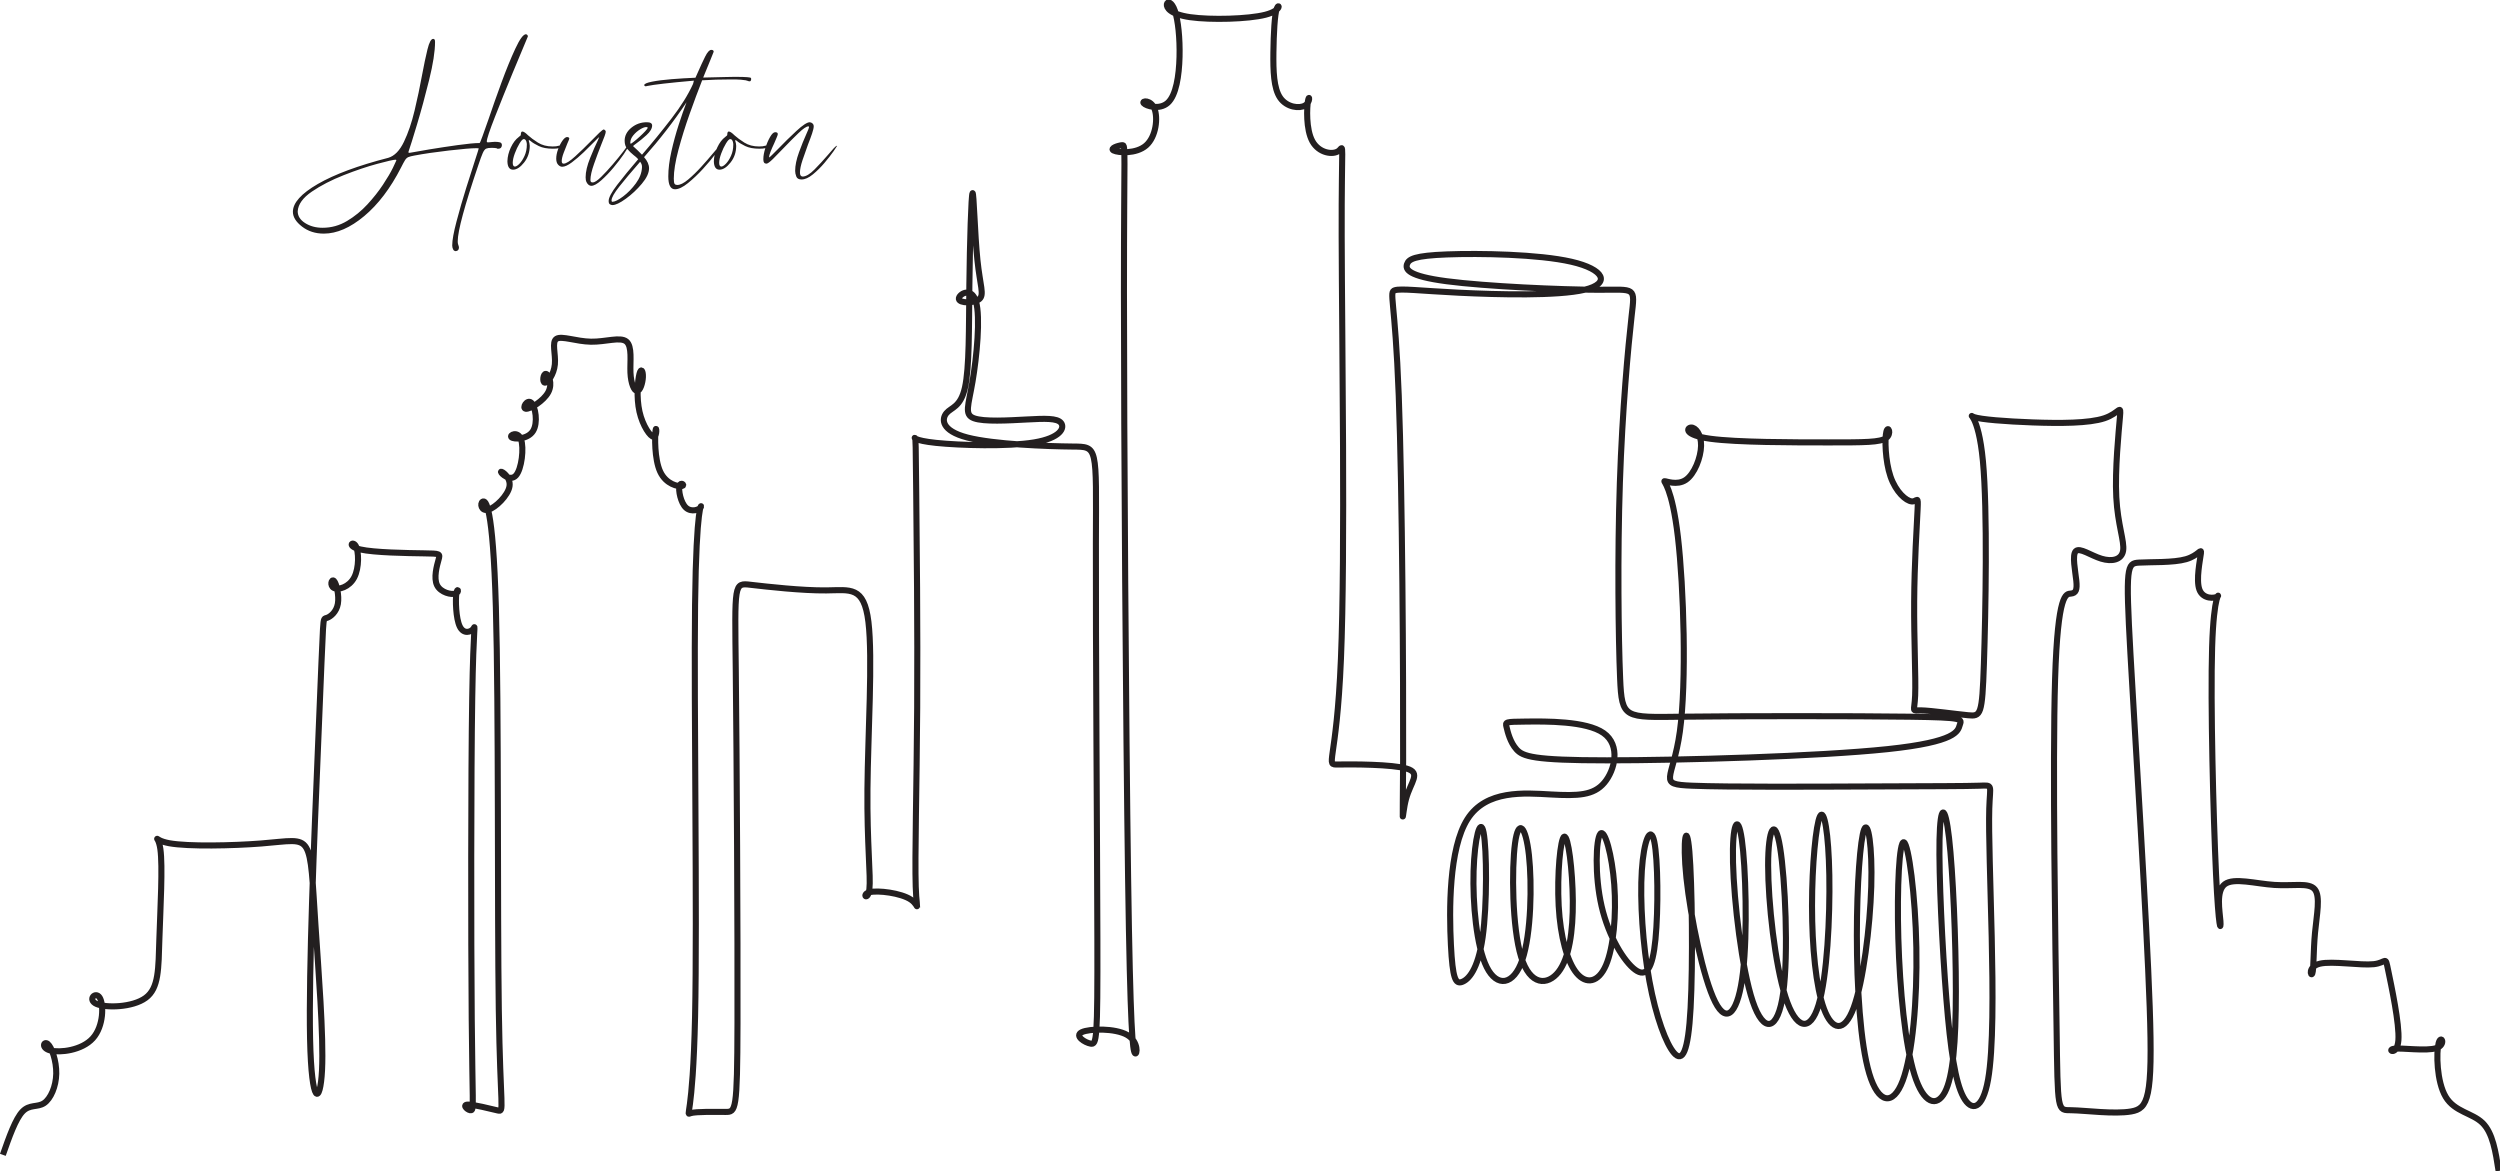 <?xml version="1.0" encoding="UTF-8"?><svg xmlns="http://www.w3.org/2000/svg" xmlns:xlink="http://www.w3.org/1999/xlink" height="1092.7" preserveAspectRatio="xMidYMid meet" version="1.0" viewBox="0.1 0.6 2332.1 1092.7" width="2332.1" zoomAndPan="magnify"><g><path d="M 19.325 112.64 C 60.68 230.365 102.008 348.062 148.174 395.758 C 194.285 443.482 245.179 421.233 288.147 449.878 C 331.06 478.496 366.074 558.008 367.66 642.331 C 369.245 726.627 337.429 815.679 311.982 836.37 C 286.535 857.034 267.456 809.338 329.502 793.43 C 391.522 777.522 534.638 793.402 606.252 872.942 C 677.81 952.455 677.81 1095.599 650.777 1138.567 C 623.718 1181.507 569.652 1124.244 630.086 1097.211 C 690.52 1070.179 865.48 1073.35 951.361 1136.981 C 1037.27 1200.586 1034.099 1324.651 1040.44 1523.474 C 1046.809 1722.268 1062.717 1995.847 1046.809 2107.203 C 1030.901 2218.531 983.177 2167.609 1105.657 2145.36 C 1228.11 2123.083 1520.795 2129.452 1703.709 2143.774 C 1886.623 2158.07 1959.767 2180.346 1997.952 2116.742 C 2036.109 2053.11 2039.307 1903.597 2058.385 1612.553 C 2077.491 1321.481 2112.478 888.85 2101.353 664.581 C 2090.201 440.311 2032.938 424.431 2023.399 868.186 C 2013.859 1311.942 2052.017 2215.333 2074.293 2752.951 C 2096.57 3290.541 2102.911 3462.303 2107.722 3541.843 C 2112.478 3621.383 2115.649 3608.646 2136.34 3616.6 C 2157.004 3624.553 2195.161 3653.171 2204.7 3707.264 C 2214.24 3761.329 2195.188 3840.869 2179.28 3856.749 C 2163.372 3872.657 2150.635 3824.961 2179.28 3810.638 C 2207.898 3796.316 2277.871 3815.422 2311.3 3879.026 C 2344.674 3942.658 2341.503 4050.788 2320.839 4085.802 C 2300.148 4120.789 2261.963 4082.631 2351.043 4061.968 C 2440.122 4041.276 2656.41 4038.078 2764.567 4036.52 C 2872.752 4034.908 2872.752 4034.908 2861.628 3995.165 C 2850.476 3955.368 2828.199 3875.855 2852.088 3828.132 C 2875.923 3780.408 2945.896 3764.527 2972.929 3774.066 C 2999.961 3783.606 2984.081 3818.592 2977.712 3775.652 C 2971.343 3732.684 2974.514 3611.844 2999.961 3559.336 C 3025.409 3506.829 3073.132 3522.737 3089.04 3545.014 C 3104.948 3567.29 3089.04 3595.908 3081.114 3090.134 C 3073.132 2584.332 3073.132 1544.138 3077.943 1000.178 C 3082.699 456.219 3092.238 408.523 3074.745 403.739 C 3057.252 398.956 3012.699 437.113 3049.298 440.311 C 3085.87 443.482 3203.539 411.693 3248.093 402.154 C 3292.618 392.615 3264.028 405.325 3254.489 1062.225 C 3244.922 1719.098 3254.461 3020.161 3235.383 3686.6 C 3216.277 4353.012 3168.58 4384.828 3149.502 4373.703 C 3130.423 4362.551 3139.962 4308.486 3186.101 4321.196 C 3232.212 4333.933 3314.895 4413.446 3324.434 4473.88 C 3334.001 4534.341 3270.369 4575.669 3268.811 4567.742 C 3267.199 4559.788 3327.632 4502.498 3365.79 4543.88 C 3403.974 4585.235 3419.882 4725.182 3399.218 4780.859 C 3378.527 4836.51 3321.264 4807.892 3337.172 4793.597 C 3353.08 4779.247 3442.159 4779.247 3477.145 4833.339 C 3512.132 4887.432 3493.053 4995.562 3466.021 5019.451 C 3438.961 5043.286 3403.974 4982.852 3431.007 4979.682 C 3458.039 4976.511 3547.118 5030.576 3577.349 5087.839 C 3607.552 5145.102 3578.934 5205.536 3561.468 5207.122 C 3543.948 5208.707 3537.579 5151.444 3555.1 5149.858 C 3572.593 5148.273 3613.921 5202.338 3620.289 5269.141 C 3626.631 5335.971 3598.04 5415.483 3631.441 5436.147 C 3664.843 5456.838 3760.263 5418.681 3855.683 5417.096 C 3951.131 5415.483 4046.552 5450.47 4086.321 5418.654 C 4126.091 5386.838 4110.183 5288.247 4113.354 5215.076 C 4116.525 5141.904 4138.801 5094.208 4157.88 5095.821 C 4176.986 5097.379 4192.867 5148.273 4194.479 5186.43 C 4196.064 5224.615 4183.327 5250.062 4172.203 5207.122 C 4161.078 5164.181 4151.539 5052.853 4172.203 4960.603 C 4192.867 4868.353 4243.761 4795.182 4266.038 4796.795 C 4288.287 4798.38 4281.973 4874.695 4277.19 4838.123 C 4272.434 4801.523 4269.236 4652.038 4307.42 4569.327 C 4345.577 4486.617 4425.09 4470.709 4448.952 4475.492 C 4472.814 4480.248 4440.998 4505.696 4433.071 4477.05 C 4425.09 4448.432 4440.998 4365.749 4475.984 4333.933 C 4510.998 4302.118 4565.063 4321.196 4573.017 4338.717 C 4580.971 4356.21 4542.787 4372.091 4534.86 3702.508 C 4526.879 3032.871 4549.155 1677.742 4534.86 1012.916 C 4520.538 348.062 4469.643 373.509 4506.242 384.661 C 4542.787 395.786 4666.852 392.615 4733.655 392.615 C 4800.457 392.615 4809.997 395.786 4811.609 971.561 C 4813.167 1547.308 4806.826 2695.688 4800.457 3269.877 C 4794.089 3844.04 4787.72 3844.04 4897.49 3831.302 C 5007.233 3818.592 5233.088 3793.145 5390.555 3794.73 C 5548.022 3796.316 5637.074 3824.961 5665.692 3589.567 C 5694.337 3354.173 5662.548 2854.74 5659.35 2498.478 C 5656.18 2142.189 5681.6 1929.044 5672.06 1846.361 C 5662.521 1763.651 5617.995 1811.347 5672.088 1825.67 C 5726.153 1839.965 5878.836 1820.887 5942.468 1777.946 C 6006.1 1734.978 5980.653 1668.203 5974.284 1862.269 C 5967.915 2056.308 5980.653 2511.161 5983.823 3029.7 C 5986.994 3548.212 5980.653 4130.355 5977.455 4438.92 C 5974.284 4747.458 5974.284 4782.445 5969.528 4788.813 C 5964.745 4795.182 5955.178 4772.933 6107.889 4756.998 C 6260.573 4741.117 6575.506 4731.55 6747.268 4760.196 C 6919.058 4788.841 6947.676 4855.616 6922.229 4887.432 C 6896.781 4919.248 6817.242 4916.05 6697.959 4909.708 C 6578.677 4903.34 6419.597 4893.8 6354.408 4917.662 C 6289.19 4941.497 6317.836 4998.76 6344.896 5157.84 C 6371.928 5316.865 6397.348 5577.706 6367.145 5679.522 C 6336.887 5781.284 6251.033 5724.048 6255.817 5695.43 C 6260.573 5666.785 6355.993 5666.785 6389.394 5695.43 C 6422.795 5724.048 6394.177 5781.284 6376.711 5949.903 C 6359.191 6118.494 6352.822 6398.441 6344.896 6385.704 C 6336.914 6372.994 6327.375 6067.6 6324.204 5786.067 C 6321.034 5504.562 6324.204 5246.891 6295.559 5118.07 C 6266.941 4989.221 6206.48 4989.221 6174.691 4951.064 C 6142.876 4912.879 6139.678 4836.51 6311.467 4791.984 C 6483.229 4747.458 6829.979 4734.748 6996.985 4733.163 C 7163.991 4731.55 7151.254 4741.117 7149.669 4103.323 C 7148.083 3465.501 7157.623 2180.346 7159.235 1521.861 C 7160.793 863.375 7154.452 831.587 7116.267 837.928 C 7078.083 844.297 7008.11 888.85 7057.419 912.712 C 7106.728 936.547 7275.32 939.745 7353.247 895.191 C 7431.201 850.666 7418.491 758.416 7404.169 775.936 C 7389.846 793.43 7373.938 920.666 7359.643 1921.09 C 7345.32 2921.542 7332.583 4795.182 7332.583 5739.956 C 7332.583 6684.73 7345.32 6700.638 7321.458 6699.053 C 7297.596 6697.44 7237.162 6678.361 7265.78 6664.066 C 7294.426 6649.743 7412.095 6640.177 7477.34 6697.44 C 7542.529 6754.73 7555.267 6878.769 7531.405 6937.617 C 7507.543 6996.466 7447.109 6990.097 7461.432 6972.631 C 7475.754 6955.11 7564.806 6926.493 7618.899 6975.802 C 7672.964 7025.111 7692.042 7152.32 7695.24 7274.828 C 7698.411 7397.281 7685.701 7514.978 7665.01 7575.411 C 7644.346 7635.873 7615.701 7639.043 7612.53 7618.379 C 7609.332 7597.688 7631.609 7553.162 7765.213 7534.056 C 7898.818 7514.978 8143.779 7521.346 8255.107 7549.964 C 8366.436 7578.609 8344.159 7629.504 8329.864 7591.319 C 8315.541 7553.162 8309.173 7425.926 8307.587 7305.031 C 8306.002 7184.136 8309.173 7069.637 8352.14 7007.618 C 8395.081 6945.571 8477.764 6936.032 8514.363 6958.308 C 8550.935 6980.558 8541.369 7034.623 8533.442 6990.097 C 8525.488 6945.571 8519.119 6802.4 8562.06 6724.472 C 8605 6646.545 8697.277 6633.835 8733.849 6662.453 C 8770.449 6691.099 8751.343 6761.072 8752.955 6099.388 C 8754.541 5437.732 8776.79 4044.447 8748.172 3349.417 C 8719.527 2654.332 8640.014 2657.503 8730.651 2659.116 C 8821.316 2660.701 9082.184 2660.701 9177.605 2632.056 C 9273.025 2603.438 9203.052 2546.175 9172.849 2434.846 C 9142.618 2323.491 9152.157 2158.07 9153.77 2686.148 C 9155.355 3214.199 9148.987 4435.722 9125.125 5067.175 C 9101.263 5698.601 9059.908 5739.929 9099.678 5752.666 C 9139.447 5765.403 9260.315 5749.495 9516.373 5736.785 C 9772.458 5724.048 10163.707 5714.509 10337.109 5755.864 C 10510.511 5797.219 10465.903 5889.469 10251.2 5938.778 C 10036.498 5988.087 9651.591 5994.429 9440.031 5986.502 C 9228.499 5978.521 9190.342 5956.271 9179.217 5922.87 C 9168.065 5889.469 9183.973 5844.916 9438.473 5811.542 C 9692.946 5778.113 10186.01 5755.864 10429.304 5755.864 C 10672.706 5755.864 10666.31 5778.113 10644.088 5582.489 C 10621.812 5386.838 10583.6 4973.313 10567.692 4497.742 C 10551.811 4022.198 10558.207 3484.58 10569.305 3220.541 C 10580.511 2956.529 10596.31 2966.068 10974.903 2970.851 C 11353.386 2975.607 12094.61 2975.607 12455.709 2970.851 C 12816.699 2966.068 12797.703 2956.529 12784.911 2916.759 C 12772.201 2876.989 12765.805 2807.043 12314.096 2759.319 C 11862.414 2711.595 10965.391 2686.148 10483.396 2686.148 C 10001.511 2686.148 9934.709 2711.595 9893.353 2757.734 C 9851.998 2803.845 9836.09 2870.648 9828.163 2904.049 C 9820.182 2937.45 9820.182 2937.45 9952.202 2939.035 C 10084.194 2940.621 10348.206 2943.791 10461.202 2864.279 C 10574.088 2784.739 10535.903 2622.516 10465.903 2539.806 C 10395.903 2457.096 10294.195 2453.898 10119.208 2463.464 C 9944.248 2473.003 9696.117 2495.28 9573.664 2302.799 C 9451.183 2110.373 9454.354 1703.19 9465.506 1482.118 C 9476.631 1261.02 9495.709 1226.033 9537.092 1240.356 C 9578.42 1254.651 9642.051 1318.283 9672.282 1531.428 C 9702.485 1744.572 9699.287 2107.175 9678.623 2215.333 C 9657.932 2323.491 9619.747 2177.176 9613.406 1964.031 C 9607.037 1750.914 9632.485 1470.966 9699.287 1337.389 C 9766.117 1203.757 9874.247 1216.494 9931.511 1385.085 C 9988.774 1553.677 9995.142 1878.15 9974.478 2067.433 C 9953.787 2256.688 9906.091 2310.781 9883.814 2145.36 C 9861.537 1979.939 9864.735 1595.032 9923.584 1404.191 C 9982.432 1213.323 10096.904 1216.494 10166.905 1305.573 C 10236.905 1394.652 10262.298 1569.585 10260.794 1770.02 C 10259.209 1970.4 10230.509 2196.282 10205.089 2188.328 C 10179.587 2180.374 10157.393 1938.584 10168.49 1736.591 C 10179.587 1534.598 10224.195 1372.375 10286.187 1297.619 C 10348.206 1222.862 10427.8 1235.572 10477.11 1350.099 C 10526.391 1464.598 10545.497 1680.94 10531.202 1874.979 C 10516.797 2069.018 10469.101 2240.78 10440.51 2207.406 C 10411.892 2174.005 10402.298 1935.413 10448.492 1735.006 C 10494.603 1534.598 10596.31 1372.375 10667.896 1319.896 C 10739.509 1267.388 10780.891 1324.651 10799.888 1518.718 C 10818.994 1712.729 10815.905 2043.571 10791.989 2156.512 C 10768.099 2269.425 10723.601 2164.466 10710.891 1967.229 C 10698.099 1770.02 10717.205 1480.506 10760.2 1246.724 C 10803.113 1012.916 10869.888 834.758 10922.396 775.909 C 10974.903 717.061 11013.087 777.494 11028.995 1070.179 C 11044.903 1362.836 11038.507 1887.689 11020.987 2091.295 C 11003.493 2294.873 10974.903 2177.176 11001.908 1919.532 C 11028.995 1661.835 11111.706 1264.218 11189.606 1109.921 C 11267.587 955.653 11340.704 1044.704 11370.989 1303.96 C 11401.192 1563.216 11388.4 1992.676 11363.008 2170.807 C 11337.506 2348.938 11299.403 2275.767 11305.69 2019.709 C 11312.113 1763.624 11363.008 1324.651 11434.593 1113.119 C 11506.097 901.56 11598.402 917.468 11633.388 1170.383 C 11668.402 1423.27 11646.098 1913.136 11612.697 2118.327 C 11579.296 2323.491 11534.797 2243.978 11534.797 2002.216 C 11534.797 1760.453 11579.296 1356.467 11647.711 1143.35 C 11716.099 930.205 11808.294 907.929 11863.999 1090.843 C 11919.704 1273.757 11938.81 1661.835 11933.999 1936.998 C 11929.189 2212.162 11900.598 2374.412 11873.593 2321.933 C 11846.506 2269.425 11821.113 2002.216 11821.113 1736.618 C 11821.113 1470.994 11846.506 1206.927 11899.013 1065.396 C 11951.493 923.837 12031.005 904.758 12093.106 1073.35 C 12155.098 1241.941 12199.597 1598.23 12207.605 1862.242 C 12215.505 2126.281 12186.887 2298.043 12161.412 2236.024 C 12135.992 2173.978 12113.688 1878.15 12113.688 1544.138 C 12113.688 1210.125 12135.992 837.928 12194.895 642.304 C 12253.689 446.653 12349.11 427.601 12412.687 596.22 C 12476.4 764.784 12508.189 1121.046 12501.793 1464.598 C 12495.506 1808.149 12450.899 2138.991 12420.695 2151.728 C 12390.492 2164.438 12374.611 1859.071 12384.096 1525.059 C 12393.69 1191.047 12428.595 828.389 12489.11 635.935 C 12549.49 443.482 12635.398 421.233 12687.905 521.436 C 12740.412 621.64 12759.491 844.324 12759.491 1178.337 C 12759.491 1512.349 12740.412 1957.69 12714.91 2180.374 C 12689.491 2403.03 12657.702 2403.03 12652.891 2169.222 C 12648.19 1935.413 12670.412 1467.823 12697.499 1130.613 C 12724.504 793.43 12756.293 586.654 12808.8 489.621 C 12861.307 392.615 12934.396 405.325 12969.41 602.562 C 13004.397 799.798 13001.308 1181.507 12993.3 1534.598 C 12985.291 1887.689 12972.608 2212.162 12977.392 2371.214 C 12982.202 2530.267 13004.397 2523.898 12913.787 2520.727 C 12823.095 2517.529 12619.49 2517.529 12231.413 2515.971 C 11843.308 2514.359 11270.703 2511.161 11038.507 2520.727 C 10806.311 2530.267 10914.496 2552.543 10958.995 2873.818 C 11003.493 3195.093 10984.387 3815.422 10946.312 4143.038 C 10908.1 4470.709 10850.81 4505.696 10858.791 4507.308 C 10866.8 4508.894 10939.889 4477.05 10997.207 4515.235 C 11054.388 4553.419 11095.798 4661.55 11097.41 4737.919 C 11098.996 4814.261 11060.811 4858.787 11032.193 4857.201 C 11003.493 4855.616 10984.387 4807.892 11157.79 4784.03 C 11331.192 4760.168 11696.993 4760.168 11930.801 4760.168 C 12164.61 4760.168 12266.399 4760.168 12304.611 4788.813 C 12342.796 4817.431 12317.294 4874.695 12306.196 4830.169 C 12295.099 4785.615 12298.188 4639.301 12333.202 4537.512 C 12368.188 4435.722 12434.991 4378.459 12471.59 4375.289 C 12508.189 4372.091 12514.503 4422.985 12509.802 4322.781 C 12504.991 4222.578 12489.11 3971.303 12487.498 3721.587 C 12485.912 3471.87 12498.595 3223.739 12493.894 3109.24 C 12489.11 2994.713 12466.806 3013.792 12533.609 3012.207 C 12600.411 3010.621 12756.293 2988.345 12839.003 2980.391 C 12921.687 2972.437 12931.308 2978.805 12942.405 3314.403 C 12953.502 3650.001 12966.294 4314.827 12936.009 4637.743 C 12905.806 4960.603 12832.607 4941.497 12877.188 4925.589 C 12921.687 4909.708 13083.909 4896.971 13260.51 4890.602 C 13437 4884.234 13627.896 4884.234 13728.1 4917.662 C 13828.303 4951.064 13837.897 5017.866 13829.889 4925.616 C 13821.989 4833.367 13796.487 4582.037 13805.999 4402.321 C 13815.593 4222.578 13860.092 4114.447 13850.607 4054.014 C 13841.013 3993.552 13777.409 3980.842 13708.994 4001.506 C 13640.606 4022.198 13567.489 4076.236 13541.987 4050.788 C 13516.595 4025.341 13538.789 3920.381 13545.213 3858.362 C 13551.609 3796.316 13541.987 3777.237 13510.199 3774.066 C 13478.41 3770.896 13424.29 3783.578 13406.797 3217.37 C 13389.304 2651.162 13408.41 1505.953 13416.391 944.528 C 13424.29 383.076 13421.092 405.325 13513.397 403.739 C 13605.592 402.154 13793.289 376.707 13903.087 395.786 C 14012.803 414.864 14044.591 478.469 14024.009 1076.548 C 14003.291 1674.572 13930.092 2807.016 13898.304 3381.206 C 13866.488 3955.368 13876 3971.303 13954.009 3976.059 C 14031.909 3980.842 14178.196 3974.474 14260.907 3998.336 C 14343.699 4022.198 14362.696 4076.236 14357.994 4036.493 C 14353.211 3996.75 14324.593 3863.118 14348.4 3799.514 C 14372.29 3735.882 14448.604 3742.25 14466.097 3754.988 C 14483.591 3767.698 14442.29 3786.776 14431.111 3424.119 C 14420.013 3061.488 14439.092 2317.149 14456.613 1944.952 C 14474.106 1572.783 14489.987 1572.783 14485.203 1638 C 14480.393 1703.19 14455 1833.597 14513.794 1878.15 C 14572.697 1922.676 14715.787 1881.321 14838.294 1873.394 C 14960.802 1865.413 15062.591 1890.86 15100.694 1844.749 C 15138.905 1798.61 15113.513 1680.94 15102.388 1561.658 C 15091.209 1442.348 15094.407 1321.481 15084.813 1296.034 C 15075.301 1270.559 15052.997 1340.559 15134.095 1359.638 C 15215.302 1378.717 15399.801 1346.928 15485.71 1356.467 C 15571.509 1366.007 15558.799 1416.901 15579.49 1316.698 C 15600.209 1216.494 15654.192 965.192 15646.293 860.232 C 15638.311 755.245 15568.393 796.573 15616.089 804.554 C 15663.813 812.481 15829.207 787.061 15894.397 809.338 C 15959.586 831.587 15924.6 901.56 15908.692 841.154 C 15892.811 780.692 15896.009 589.824 15954.912 491.233 C 16013.706 392.615 16128.205 386.246 16195.008 321.029 C 16261.81 255.812 16280.889 131.774 16299.995 7.708" fill="none" stroke="#231f20" stroke-miterlimit="22.926" stroke-width="39.67" transform="matrix(.143 0 0 -.143 0 1094)"/><g id="change1_1"><path d="M 369.047 149.578 C 367.23 149.578 361.562 150.863 352.051 153.43 C 342.535 155.992 332.086 159.523 320.703 164.012 C 309.316 168.5 299.43 173.605 291.039 179.324 C 282.645 185.043 278.238 191.164 277.809 197.684 C 277.809 202.066 280.109 205.73 284.703 208.668 C 289.301 211.605 294.754 213.078 301.059 213.078 C 309.184 213.078 316.773 210.965 323.828 206.742 C 330.883 202.523 337.219 197.363 342.828 191.27 C 348.441 185.176 353.277 179.059 357.34 172.91 C 361.402 166.766 364.504 161.5 366.641 157.117 C 368.777 152.734 369.848 150.438 369.848 150.223 C 369.848 149.797 369.582 149.578 369.047 149.578 Z M 273.32 198.164 C 273.32 189.828 281.098 181.168 296.648 172.188 C 312.203 163.211 334.09 155.086 362.312 147.816 C 368.086 146.105 372.949 141.137 376.902 132.906 C 380.859 124.676 384.172 114.945 386.844 103.723 C 389.516 92.5 391.816 81.59 393.738 71.012 C 395.559 61.281 397.266 53.16 398.871 46.641 C 400.473 40.121 402.238 36.859 404.16 36.859 C 404.695 36.859 405.125 37.039 405.445 37.422 C 405.766 37.789 405.926 38.57 405.926 39.738 C 405.926 48.512 404.082 60.352 400.395 75.262 C 396.707 90.172 392.938 104.016 389.09 116.789 C 385.242 129.562 382.676 137.77 381.395 141.402 L 381.07 142.523 C 381.07 142.738 381.125 142.898 381.23 143.008 C 381.34 143.113 381.555 143.168 381.871 143.168 L 383.156 143.008 C 386.363 142.363 392.188 141.348 400.637 139.961 C 409.078 138.57 417.898 137.234 427.09 135.949 C 436.285 134.668 443.07 134.027 447.453 134.027 C 447.777 134.027 448.684 131.914 450.184 127.695 C 451.68 123.473 453.602 118.047 455.953 111.418 C 459.48 100.941 463.465 89.66 467.898 77.59 C 472.336 65.512 476.637 54.98 480.809 46 C 484.977 37.02 488.289 32.531 490.746 32.531 C 491.281 32.641 491.711 32.879 492.031 33.25 C 492.352 33.621 492.512 34.078 492.512 34.609 L 490.91 38.461 C 488.129 44.98 483.883 55.16 478.16 69.012 C 472.441 82.852 467.02 96.32 461.887 109.414 C 456.754 122.508 454.191 130.23 454.191 132.586 C 454.191 133.117 454.457 133.387 454.992 133.387 L 455.312 133.387 C 455.633 133.387 456.168 133.359 456.914 133.305 C 457.664 133.254 458.41 133.172 459.16 133.066 C 459.695 133.066 460.176 133.039 460.605 132.984 C 461.031 132.93 461.297 132.906 461.406 132.906 L 462.207 132.906 C 463.812 132.906 465.227 133.066 466.457 133.387 C 467.684 133.707 468.301 134.613 468.301 136.113 C 468.086 138.25 467.02 139.32 465.094 139.32 C 464.773 139.32 464.504 139.32 464.289 139.32 C 464.078 139.32 463.918 139.293 463.812 139.238 C 463.703 139.184 463.598 139.105 463.488 138.996 L 463.328 138.996 L 463.328 138.84 C 463.113 138.84 462.848 138.812 462.527 138.758 C 462.207 138.703 461.727 138.648 461.086 138.598 C 460.441 138.543 459.641 138.516 458.68 138.516 C 456.434 138.516 454.75 138.758 453.629 139.238 C 452.508 139.719 451.438 141.109 450.422 143.406 C 449.406 145.703 447.988 149.578 446.172 155.031 C 433.453 192.555 427.09 216.07 427.09 225.586 C 427.09 226.762 427.172 227.617 427.332 228.148 C 427.492 228.684 427.625 229.113 427.734 229.434 C 427.84 229.754 427.945 230.074 428.055 230.395 C 428.16 230.715 428.215 231.09 428.215 231.516 C 428.215 232.266 428 233.012 427.57 233.762 C 427.039 234.402 426.289 234.777 425.328 234.883 C 424.898 234.883 424.473 234.777 424.047 234.562 C 423.617 234.352 423.297 234.082 423.082 233.762 C 422.336 232.48 421.961 231.195 421.961 229.914 L 421.961 229.273 C 421.961 224.676 423.297 217.301 425.969 207.145 C 428.641 196.988 431.66 186.539 435.027 175.797 C 438.395 165.055 441.254 156.102 443.605 148.938 C 445.637 142.738 446.652 139.48 446.652 139.156 C 446.652 138.945 445.906 138.84 444.41 138.84 C 439.918 138.84 431.395 139.559 418.836 141.004 C 406.273 142.445 395.504 144.023 386.523 145.73 C 384.172 146.16 382.383 146.613 381.152 147.098 C 379.922 147.574 378.855 148.539 377.945 149.98 C 377.035 151.426 375.781 153.75 374.176 156.957 C 364.344 176.199 352.906 191.27 339.863 202.176 C 326.82 213.078 314.262 218.527 302.184 218.527 C 294.273 218.527 287.484 216.34 281.816 211.953 C 276.152 207.57 273.32 202.977 273.32 198.164 Z M 480.328 155.992 C 481.504 155.992 482.973 155.086 484.734 153.27 C 486.5 151.453 488.074 148.992 489.465 145.895 C 490.855 142.793 491.551 139.371 491.551 135.629 L 491.551 134.828 C 491.551 134.293 491.445 133.68 491.23 132.984 C 491.016 132.289 490.723 131.676 490.348 131.141 C 489.973 130.605 489.41 130.34 488.664 130.34 C 487.703 130.34 486.395 131.703 484.734 134.43 C 483.078 137.152 481.609 140.254 480.328 143.727 C 479.043 147.203 478.402 150.117 478.402 152.469 C 478.402 154.711 479.043 155.887 480.328 155.992 Z M 523.461 136.27 C 524.422 136.27 524.902 136.484 524.902 136.914 C 524.902 137.129 524.637 137.422 524.102 137.797 C 523.566 138.172 522.656 138.516 521.375 138.84 C 520.094 139.156 518.273 139.32 515.922 139.32 C 510.473 139.32 506.062 138.488 502.695 136.836 C 499.328 135.176 496.895 133.707 495.398 132.422 C 494.543 131.676 493.957 131.301 493.637 131.301 C 493.527 131.41 493.449 131.488 493.395 131.543 C 493.34 131.594 493.312 131.676 493.312 131.781 C 493.848 133.277 494.172 134.883 494.277 136.594 C 494.277 142.578 492.512 147.789 488.984 152.227 C 485.457 156.664 482.035 158.883 478.723 158.883 C 475.301 158.883 473.539 156.262 473.43 151.023 C 473.539 146.746 474.605 142.445 476.637 138.117 C 478.672 133.785 481.129 130.555 484.016 128.414 C 484.016 128.309 484.066 128.254 484.176 128.254 C 484.816 127.719 485.27 127.348 485.539 127.133 C 485.805 126.918 485.938 126.652 485.938 126.332 L 485.938 126.172 C 485.938 125.957 485.965 125.609 486.02 125.129 C 486.07 124.645 486.203 124.219 486.418 123.844 C 486.633 123.473 486.953 123.285 487.383 123.285 C 488.559 123.285 490.32 124.461 492.672 126.812 C 495.023 128.949 498.098 131.223 501.891 133.629 C 505.688 136.031 510.258 137.234 515.602 137.234 C 518.168 137.234 519.984 137.02 521.055 136.594 C 521.91 136.379 522.711 136.27 523.461 136.27 Z M 585.672 136.594 C 585.781 136.594 585.859 136.621 585.914 136.672 C 585.969 136.727 585.996 136.777 585.996 136.836 C 585.996 136.887 585.996 136.969 585.996 137.074 C 585.996 138.035 584.684 140.441 582.066 144.289 C 579.445 148.137 576.238 152.336 572.445 156.879 C 568.648 161.418 564.828 165.402 560.98 168.824 C 557.133 172.242 554.031 173.953 551.68 173.953 C 551.574 173.953 551.254 173.898 550.719 173.793 C 550.184 173.688 549.598 173.363 548.953 172.828 C 548.312 172.297 547.727 171.496 547.191 170.426 C 546.656 169.355 546.391 167.859 546.391 165.938 C 546.391 160.91 547.805 154.898 550.637 147.898 C 553.473 140.895 555.848 135.473 557.773 131.621 C 558.629 129.805 559.055 128.789 559.055 128.574 C 558.734 128.574 557.133 130.07 554.246 133.066 C 551.574 135.844 548.367 139.023 544.625 142.605 C 540.883 146.188 537.195 149.34 533.562 152.066 C 529.926 154.793 526.934 156.156 524.582 156.156 C 523.191 156.156 521.91 155.516 520.734 154.23 C 519.559 152.949 518.969 151.078 518.969 148.617 C 518.969 145.945 519.531 143.059 520.652 139.961 C 521.773 136.859 523.137 134.16 524.742 131.863 C 526.348 129.562 527.844 128.414 529.23 128.414 C 529.551 128.414 529.953 128.523 530.434 128.734 C 530.914 128.949 531.156 129.324 531.156 129.859 C 531.156 130.285 530.566 131.781 529.395 134.348 C 528.324 136.914 527.176 139.828 525.945 143.086 C 524.715 146.348 524.102 148.938 524.102 150.863 C 524.102 152.469 524.688 153.27 525.863 153.27 C 528.109 153.27 531.719 150.996 536.688 146.453 C 541.66 141.91 546.551 137.18 551.359 132.266 C 554.352 129.164 556.945 126.57 559.137 124.488 C 561.328 122.402 562.746 121.359 563.387 121.359 C 563.602 121.469 563.812 121.574 564.027 121.68 C 564.242 121.785 564.402 121.949 564.508 122.16 C 564.938 122.375 565.148 122.75 565.148 123.285 L 565.148 123.605 C 565.148 124.887 563.758 128.844 560.98 135.473 C 558.734 141.137 556.492 147.148 554.246 153.508 C 552 159.871 550.879 164.867 550.879 168.5 C 550.879 169.996 551.465 170.746 552.641 170.746 L 553.121 170.746 C 554.836 170.746 557.426 169.035 560.898 165.613 C 564.375 162.195 567.98 158.293 571.723 153.91 C 575.465 149.527 578.672 145.598 581.344 142.125 C 584.016 138.648 585.352 136.859 585.352 136.754 L 585.516 136.594 Z M 571.402 188.863 C 573.754 188.758 577.098 187.074 581.426 183.816 C 585.754 180.555 589.711 176.492 593.289 171.629 C 596.871 166.766 598.77 161.766 598.98 156.637 L 598.98 156.156 C 598.98 154.445 598.395 152.895 597.219 151.504 C 597.004 151.824 596.738 152.145 596.418 152.469 C 589.039 160.91 582.895 168.234 577.977 174.434 C 573.059 180.633 570.602 184.965 570.602 187.422 C 570.602 187.637 570.602 187.852 570.602 188.062 C 570.602 188.277 570.684 188.465 570.844 188.625 C 571.004 188.785 571.188 188.863 571.402 188.863 Z M 588.078 133.707 C 588.078 134.348 588.238 134.668 588.559 134.668 C 588.773 134.668 589.711 134.027 591.367 132.746 C 593.023 131.461 594.84 129.91 596.816 128.094 C 598.797 126.277 600.531 124.566 602.027 122.965 C 603.527 121.359 604.273 120.289 604.273 119.758 C 604.273 119.648 604.246 119.57 604.191 119.516 C 604.141 119.461 604.059 119.383 603.953 119.277 L 603.793 119.277 C 603.473 119.168 603.203 119.113 602.992 119.113 C 601.496 119.113 599.57 119.836 597.219 121.277 C 594.867 122.723 592.758 124.566 590.887 126.812 C 589.016 129.059 588.078 131.355 588.078 133.707 Z M 601.867 80.949 C 601.762 80.949 601.656 80.898 601.547 80.789 C 601.227 80.578 601.066 80.309 601.066 79.988 C 601.066 78.809 603.5 77.75 608.363 76.781 C 613.227 75.82 619.293 75.051 626.562 74.461 C 633.832 73.871 641.262 73.422 648.852 73.102 C 649.598 71.488 650.293 69.941 650.934 68.449 C 653.5 62.57 655.824 57.539 657.91 53.371 C 659.992 49.199 661.891 47.121 663.602 47.121 C 665.098 47.121 665.848 47.711 665.848 48.879 C 665.848 49.102 664.883 51.5 662.961 56.102 C 661.25 60.379 658.949 65.988 656.066 72.941 C 664.297 72.719 671.246 72.559 676.91 72.449 C 682.574 72.352 685.461 72.289 685.57 72.289 C 688.562 72.289 690.996 72.32 692.863 72.371 C 694.734 72.43 696.23 72.512 697.355 72.609 C 698.477 72.719 699.277 72.828 699.762 72.941 C 700.242 73.039 700.535 73.199 700.641 73.422 C 700.746 73.629 700.801 73.84 700.801 74.059 L 700.801 74.379 C 700.801 74.59 700.777 74.859 700.723 75.18 C 700.668 75.5 700.535 75.801 700.32 76.059 C 700.105 76.328 699.785 76.461 699.359 76.461 C 699.039 76.461 698.77 76.441 698.559 76.379 C 698.344 76.328 698.129 76.25 697.914 76.141 C 697.488 75.93 696.766 75.719 695.75 75.5 C 694.734 75.289 693.188 75.102 691.102 74.941 C 689.016 74.781 686.051 74.699 682.203 74.699 C 672.582 74.699 663.547 74.969 655.105 75.5 C 651.363 85.012 647.461 95.492 643.398 106.93 C 639.336 118.367 635.863 129.512 632.977 140.359 C 630.09 151.211 628.648 160.164 628.648 167.219 C 628.648 169.891 628.914 171.547 629.449 172.188 C 629.984 172.828 630.785 173.152 631.855 173.152 C 634.633 173.152 638.055 171.441 642.113 168.02 C 646.176 164.602 650.266 160.617 654.383 156.074 C 658.496 151.531 662.105 147.391 665.203 143.648 C 669.055 138.945 671.246 136.594 671.781 136.594 L 672.102 136.914 C 672.102 137.66 670.551 140.121 667.449 144.289 C 664.352 148.457 660.504 153.055 655.906 158.078 C 651.309 163.105 646.633 167.539 641.875 171.387 C 637.117 175.234 633.082 177.16 629.77 177.16 C 625.602 177.16 623.516 173.152 623.516 165.133 C 623.516 158.188 624.477 150.438 626.402 141.883 C 628.324 133.332 630.598 125.02 633.215 116.949 C 635.836 108.879 638.266 101.906 640.512 96.023 C 628.754 113.664 615.551 130.715 600.906 147.176 C 604.008 150.703 605.559 154.18 605.559 157.598 C 605.559 161.875 603.312 166.684 598.824 172.027 C 594.332 177.375 589.363 182.023 583.91 185.98 C 578.461 189.934 574.289 191.91 571.402 191.91 C 570.656 191.91 569.879 191.672 569.078 191.191 C 568.277 190.711 567.875 189.668 567.875 188.062 C 567.875 184.965 570.52 179.965 575.812 173.07 C 581.105 166.176 587.652 158.188 595.453 149.102 C 594.172 147.711 592.73 146.426 591.125 145.254 C 588.988 143.539 587.062 141.672 585.352 139.641 C 583.645 137.609 582.789 135.043 582.789 131.941 C 582.789 127.238 584.871 123.176 589.039 119.758 C 593.211 116.336 598.02 114.625 603.473 114.625 C 606.785 114.625 608.441 115.641 608.441 117.672 C 608.441 120.449 606.68 123.445 603.152 126.652 C 599.625 129.859 596.418 132.477 593.531 134.508 C 591.605 135.898 590.645 136.699 590.645 136.914 C 593.531 139.48 596.309 142.152 598.98 144.93 C 608.391 134.027 617.555 122.777 626.48 111.18 C 635.406 99.578 642.113 88.809 646.605 78.871 L 647.406 75.82 C 624.531 77.852 610.047 79.512 603.953 80.789 C 603.098 81.012 602.617 81.109 602.512 81.109 C 602.297 81.109 602.082 81.059 601.867 80.949 L 602.027 81.109 L 601.707 80.949 Z M 672.902 155.992 C 674.078 155.992 675.547 155.086 677.312 153.27 C 679.074 151.453 680.652 148.992 682.039 145.895 C 683.43 142.793 684.125 139.371 684.125 135.629 L 684.125 134.828 C 684.125 134.293 684.02 133.68 683.805 132.984 C 683.59 132.289 683.297 131.676 682.922 131.141 C 682.551 130.605 681.988 130.34 681.238 130.34 C 680.277 130.34 678.969 131.703 677.312 134.43 C 675.652 137.152 674.184 140.254 672.902 143.727 C 671.617 147.203 670.977 150.117 670.977 152.469 C 670.977 154.711 671.617 155.887 672.902 155.992 Z M 716.035 136.27 C 716.996 136.27 717.477 136.484 717.477 136.914 C 717.477 137.129 717.211 137.422 716.676 137.797 C 716.141 138.172 715.234 138.516 713.949 138.84 C 712.668 139.156 710.852 139.32 708.496 139.32 C 703.047 139.32 698.637 138.488 695.27 136.836 C 691.902 135.176 689.469 133.707 687.973 132.422 C 687.117 131.676 686.531 131.301 686.211 131.301 C 686.105 131.41 686.023 131.488 685.969 131.543 C 685.914 131.594 685.891 131.676 685.891 131.781 C 686.426 133.277 686.746 134.883 686.852 136.594 C 686.852 142.578 685.09 147.789 681.559 152.227 C 678.031 156.664 674.613 158.883 671.297 158.883 C 667.879 158.883 666.113 156.262 666.008 151.023 C 666.113 146.746 667.184 142.445 669.215 138.117 C 671.246 133.785 673.703 130.555 676.59 128.414 C 676.59 128.309 676.645 128.254 676.75 128.254 C 677.391 127.719 677.844 127.348 678.113 127.133 C 678.379 126.918 678.516 126.652 678.516 126.332 L 678.516 126.172 C 678.516 125.957 678.539 125.609 678.594 125.129 C 678.648 124.645 678.781 124.219 678.996 123.844 C 679.207 123.473 679.527 123.285 679.957 123.285 C 681.133 123.285 682.898 124.461 685.246 126.812 C 687.602 128.949 690.676 131.223 694.469 133.629 C 698.262 136.031 702.832 137.234 708.176 137.234 C 710.742 137.234 712.559 137.02 713.629 136.594 C 714.484 136.379 715.285 136.27 716.035 136.27 Z M 780.812 136.594 C 780.922 136.594 780.977 136.645 780.977 136.754 L 780.977 136.914 L 780.812 136.914 C 780.492 137.449 779.477 138.996 777.77 141.562 C 775.523 144.77 772.691 148.406 769.27 152.469 C 765.848 156.527 762.215 160.137 758.367 163.289 C 754.52 166.445 750.988 168.02 747.781 168.02 C 745.219 168.02 743.59 167.086 742.895 165.215 C 742.199 163.344 741.852 161.605 741.852 160.004 C 741.852 154.98 743.055 149.18 745.461 142.605 C 747.863 136.031 750.137 130.395 752.273 125.688 C 753.984 121.949 754.84 119.758 754.84 119.113 C 754.84 118.688 754.625 118.473 754.195 118.473 C 752.379 118.473 749.309 120.559 744.977 124.727 C 740.648 128.895 736.133 133.438 731.43 138.355 C 727.578 142.418 724.16 145.918 721.164 148.859 C 718.172 151.801 716.141 153.27 715.074 153.27 C 713.148 153.27 712.188 152.039 712.188 149.578 L 712.188 148.777 C 712.188 146 712.801 142.66 714.031 138.758 C 715.262 134.855 716.73 131.41 718.441 128.414 C 720.148 125.422 721.754 123.926 723.25 123.926 C 724.855 123.926 725.656 124.512 725.656 125.688 C 725.656 126.223 725.309 127.293 724.613 128.895 C 723.918 130.5 723.145 132.316 722.289 134.348 C 721.004 137.02 719.883 139.586 718.922 142.047 C 717.961 144.504 717.48 146.266 717.48 147.336 L 717.48 147.496 C 717.801 147.496 718.762 146.695 720.363 145.09 C 721.969 143.488 723.996 141.457 726.457 138.996 C 731.59 133.652 737.094 128.254 742.973 122.805 C 748.852 117.352 753.02 114.625 755.48 114.625 C 756.547 114.73 757.43 115.133 758.125 115.828 C 758.82 116.523 759.168 117.406 759.168 118.473 C 759.168 119.863 758.66 122.082 757.645 125.129 C 756.629 128.176 755.371 131.566 753.879 135.309 C 752.059 140.227 750.348 145.09 748.746 149.902 C 747.141 154.711 746.34 158.559 746.34 161.445 C 746.34 162.73 746.5 163.609 746.82 164.094 C 747.141 164.574 747.488 164.895 747.863 165.055 C 748.238 165.215 748.531 165.297 748.746 165.297 C 751.844 165.297 755.559 163.105 759.891 158.719 C 764.219 154.336 768.309 149.902 772.156 145.41 C 774.293 142.848 776.137 140.734 777.688 139.078 C 779.238 137.422 780.281 136.594 780.812 136.594" fill="#231f20"/></g></g></svg>